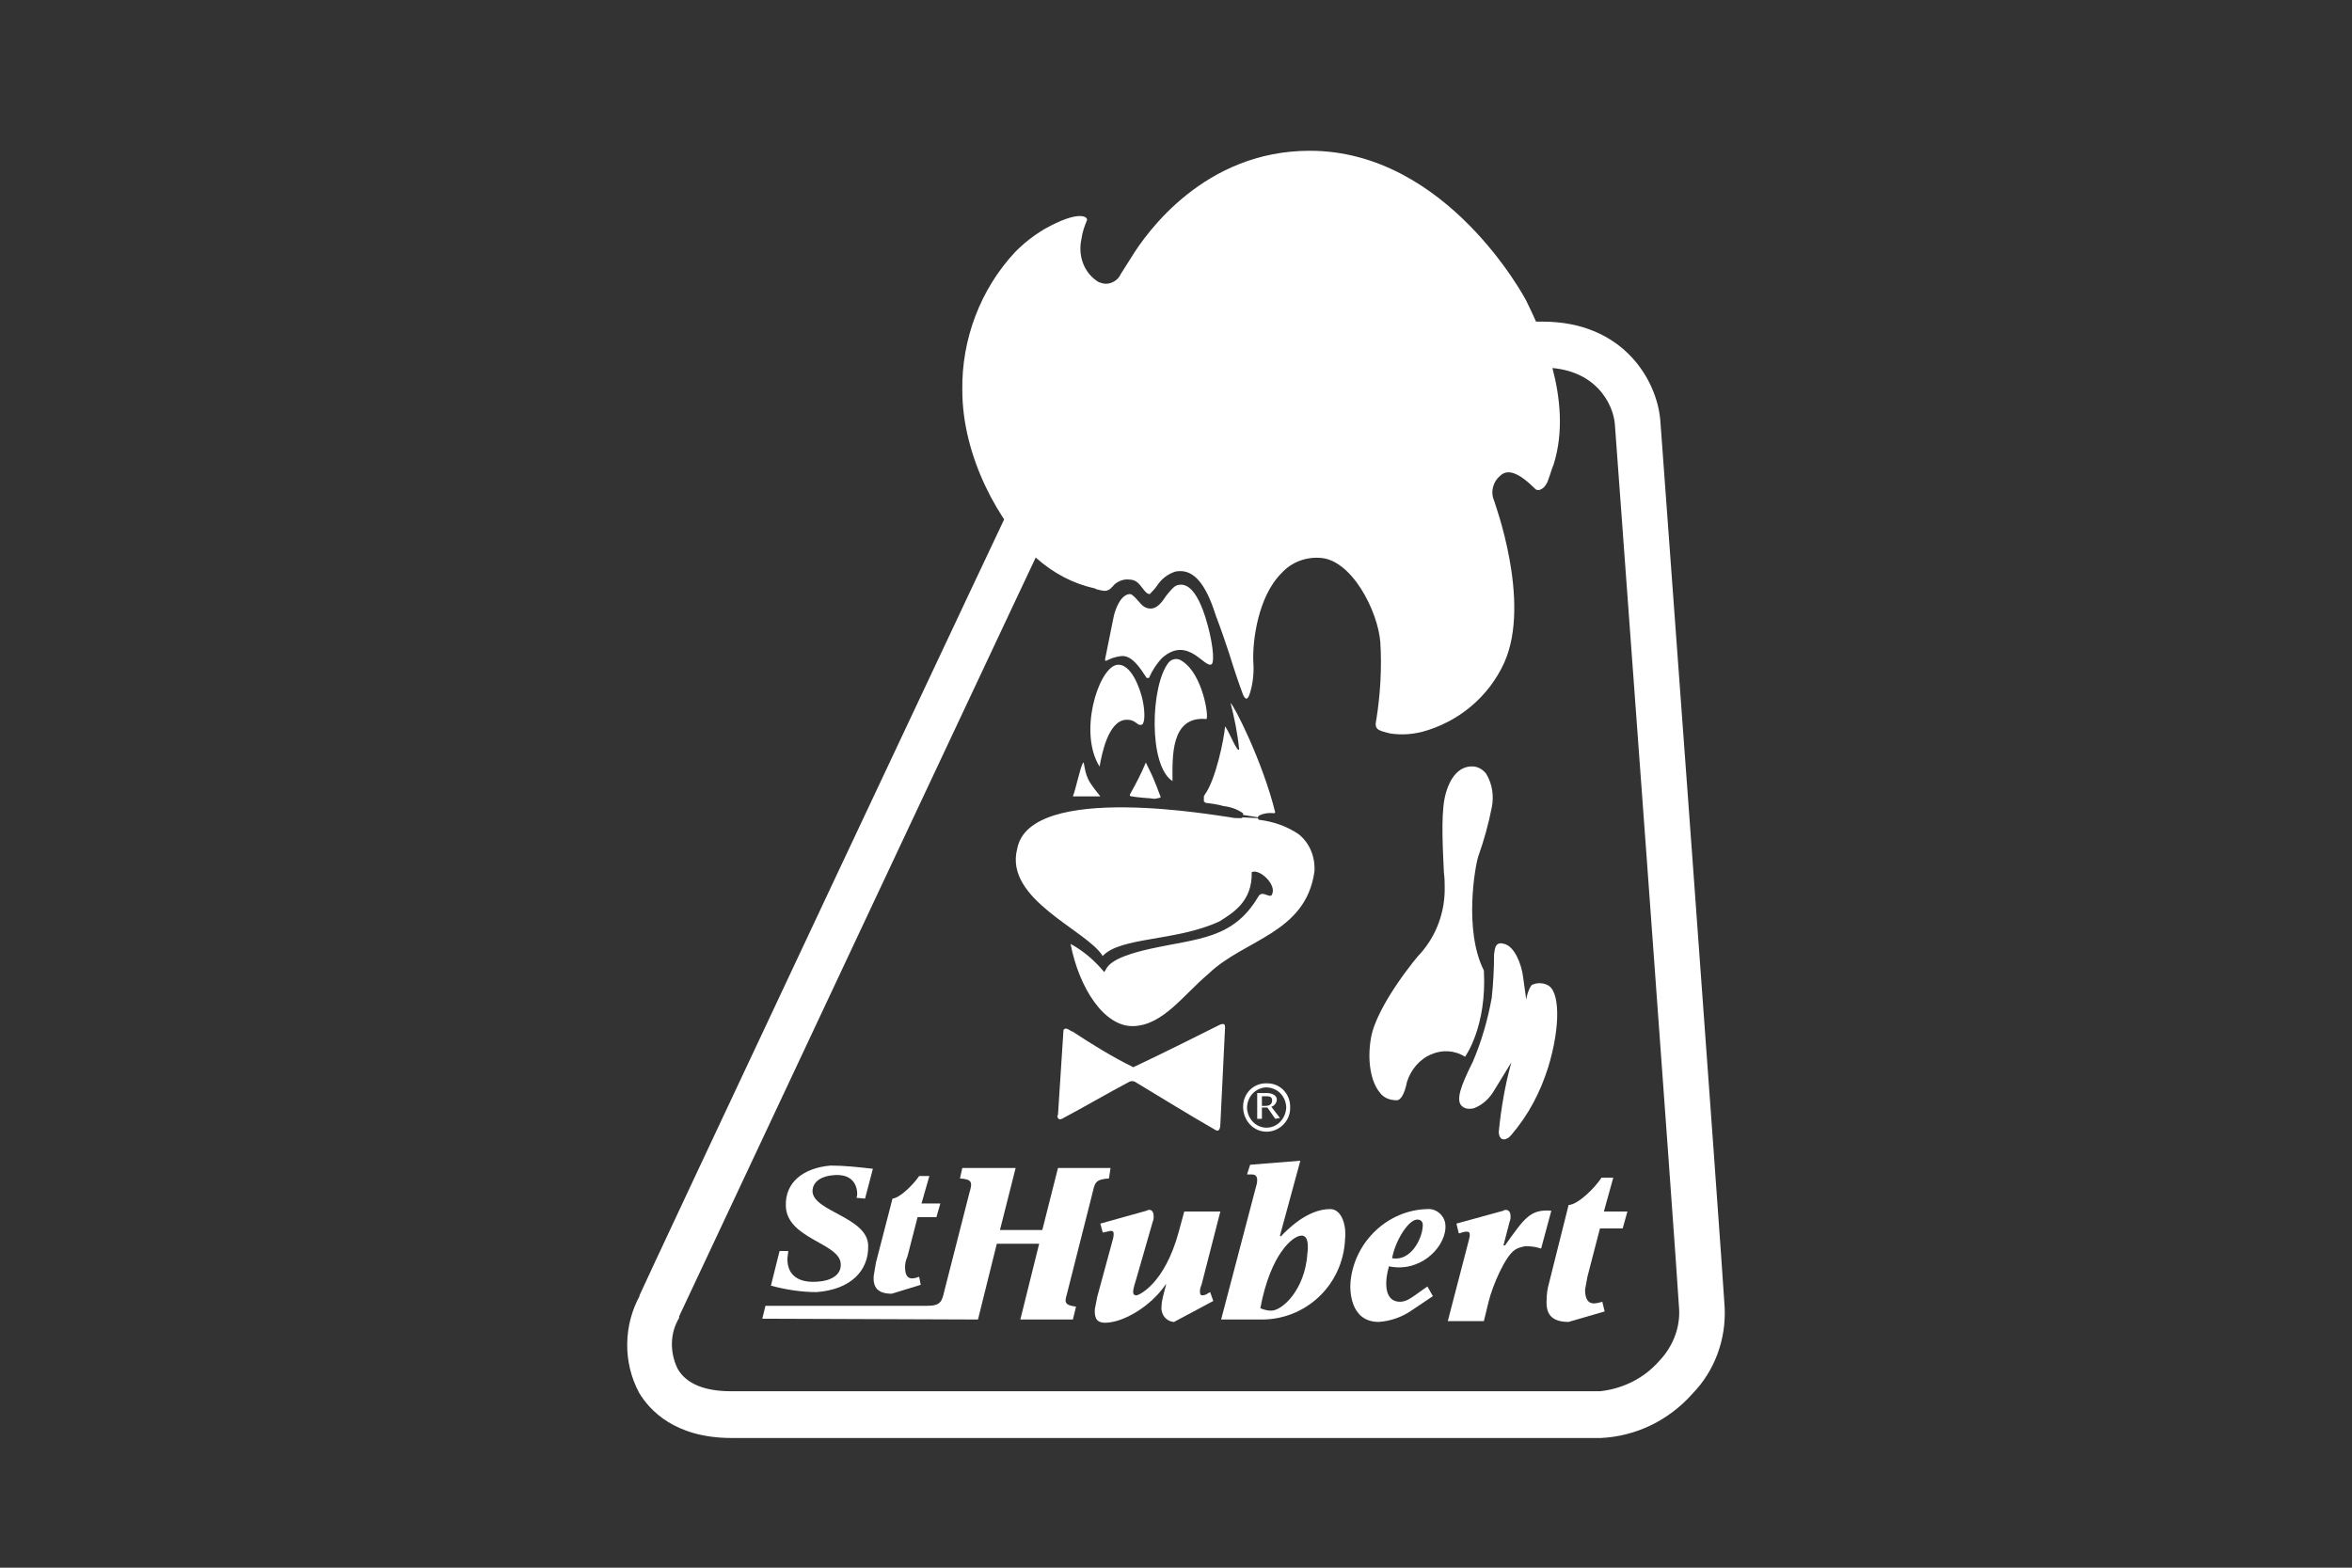 <svg width="150" height="100" viewBox="0 0 150 100" fill="none" xmlns="http://www.w3.org/2000/svg">
<rect x="0" y="0" width="150" height="100" fill="#333333" stroke="none"/>
<g clip-path="url(#clip0_1385_733)">
<path d="M83.18 20.466H77.178H77.128C76.828 20.466 69.825 21.134 66.924 27.047C64.423 32.24 40.963 82.164 40.763 82.678L40.813 82.627C39.763 84.529 39.713 86.894 40.763 88.848C41.413 89.928 43.014 91.727 46.666 91.727H102.088C104.339 91.624 106.44 90.596 107.94 88.899C109.341 87.46 110.091 85.455 109.991 83.398C109.791 79.953 106.09 29.515 105.889 26.841C105.689 24.27 103.539 20.517 98.386 20.517L83.18 20.466ZM98.386 23.448C101.788 23.448 102.888 25.813 102.988 27.047C103.188 29.72 106.89 80.107 107.09 83.552C107.14 84.786 106.64 85.969 105.789 86.843C104.839 87.922 103.489 88.591 102.038 88.745H46.616C44.965 88.745 43.764 88.282 43.214 87.305C42.714 86.277 42.714 85.043 43.314 84.066V84.015V83.963C43.564 83.449 66.974 33.525 69.475 28.332C71.576 23.962 77.228 23.396 77.278 23.396H77.178L98.386 23.448Z" fill="white"/>
<path d="M50.217 80.313C50.217 81.341 50.917 81.856 52.168 81.753C52.968 81.701 53.668 81.341 53.618 80.621C53.568 79.285 50.167 79.028 50.117 76.92C50.067 75.429 51.217 74.503 52.968 74.349C53.868 74.349 54.769 74.452 55.669 74.555L55.169 76.457L54.619 76.406C54.669 76.303 54.669 76.2 54.669 76.097C54.619 75.326 54.118 74.863 53.118 74.966C52.468 75.017 51.818 75.326 51.818 75.994C51.868 77.279 55.319 77.639 55.369 79.439C55.419 81.084 54.218 82.267 52.068 82.421C51.117 82.421 50.117 82.267 49.166 82.01L49.717 79.799H50.267C50.267 80.004 50.217 80.159 50.217 80.313" fill="white"/>
<path d="M91.383 82.678L90.083 83.552C89.433 84.015 88.682 84.272 87.932 84.323C86.081 84.323 86.081 82.267 86.131 81.753C86.381 79.182 88.532 77.177 91.033 77.125C91.633 77.074 92.184 77.588 92.184 78.205V78.359C92.084 79.696 90.483 81.187 88.582 80.776C88.232 82.01 88.382 83.038 89.283 83.038C89.783 83.038 90.133 82.678 91.033 82.061L91.383 82.678ZM88.782 80.262C89.983 80.467 90.683 79.028 90.733 78.257C90.783 77.897 90.583 77.794 90.383 77.794C89.833 77.794 88.982 79.131 88.782 80.262" fill="white"/>
<path d="M77.178 82.421L77.078 82.473C76.927 82.575 76.828 82.627 76.677 82.627C76.577 82.627 76.527 82.575 76.527 82.37C76.527 82.216 76.577 82.061 76.627 81.958L77.828 77.28H75.527L75.177 78.565C74.276 81.907 72.626 82.627 72.476 82.627C72.126 82.627 72.276 82.216 72.476 81.547L73.526 77.897C73.576 77.794 73.576 77.691 73.576 77.588C73.576 77.28 73.426 77.177 73.326 77.177C73.276 77.177 73.176 77.177 73.126 77.228L70.175 78.051L70.325 78.616H70.375C70.525 78.565 70.675 78.565 70.825 78.514C70.975 78.514 71.025 78.565 71.025 78.719C71.025 78.874 70.975 79.079 70.925 79.233L69.975 82.73C69.925 82.987 69.875 83.244 69.825 83.501C69.775 84.169 70.025 84.375 70.475 84.375C71.625 84.375 73.376 83.347 74.326 81.958L74.376 81.907L74.176 82.678C74.126 82.884 74.076 83.141 74.076 83.347C74.026 83.861 74.376 84.272 74.827 84.323H74.877L77.378 82.987" fill="white"/>
<path d="M84.831 77.125C83.33 77.125 82.03 78.513 81.68 78.874L81.629 78.822L82.93 74.04L79.729 74.297L79.529 74.915H79.779C79.929 74.915 80.179 74.915 80.179 75.274C80.179 75.429 80.129 75.634 80.079 75.788L77.878 84.169H80.379C83.23 84.221 85.631 82.01 85.781 79.079C85.881 78.308 85.631 77.125 84.831 77.125V77.125ZM83.38 79.953C83.23 82.267 81.779 83.604 81.079 83.604C80.829 83.604 80.629 83.552 80.379 83.449C81.029 79.953 82.48 78.822 82.98 78.822C83.48 78.771 83.43 79.593 83.38 79.953Z" fill="white"/>
<path d="M59.971 76.766H58.77L59.271 75.017H58.62C58.27 75.531 57.42 76.406 56.92 76.457L55.869 80.519C55.819 80.827 55.769 81.084 55.719 81.393C55.669 82.113 55.969 82.524 56.87 82.524L58.72 81.958L58.62 81.444C58.47 81.496 58.32 81.547 58.17 81.547C57.92 81.547 57.72 81.393 57.72 80.827C57.72 80.622 57.77 80.365 57.87 80.159L58.52 77.639H59.721" fill="white"/>
<path d="M95.985 79.439H95.885L96.286 77.897C96.336 77.794 96.336 77.691 96.336 77.588C96.336 77.28 96.186 77.177 96.035 77.177C95.986 77.177 95.935 77.177 95.885 77.228L92.884 78.051L93.034 78.668H93.084C93.234 78.616 93.384 78.565 93.534 78.565C93.684 78.565 93.734 78.616 93.734 78.771C93.734 78.873 93.734 78.873 93.684 79.079L92.334 84.272H94.635L94.935 83.038C95.185 82.01 95.986 80.159 96.586 79.748C96.786 79.593 97.036 79.542 97.286 79.49C97.636 79.49 97.986 79.542 98.286 79.645L98.937 77.228C97.586 77.125 97.236 77.691 95.986 79.439L95.985 79.439ZM102.038 78.359H103.488L103.789 77.28H102.288L102.888 75.12H102.138C101.738 75.737 100.687 76.817 100.037 76.868L98.787 81.856C98.686 82.215 98.636 82.575 98.636 82.935C98.587 83.809 98.937 84.323 100.037 84.323L102.338 83.655L102.188 83.038C101.988 83.09 101.838 83.141 101.638 83.141C101.338 83.141 101.088 82.935 101.088 82.267C101.138 82.01 101.188 81.701 101.238 81.444L102.038 78.359Z" fill="white"/>
<path d="M62.372 84.169L63.572 79.336H66.273L65.073 84.169H68.424L68.624 83.347C67.774 83.244 67.924 82.987 68.074 82.421L69.675 76.097C69.825 75.48 69.825 75.223 70.725 75.172L70.825 74.503H67.474L66.473 78.462H63.772L64.773 74.503H61.371L61.221 75.172C62.022 75.223 62.022 75.429 61.822 76.097L60.221 82.37C60.071 83.038 59.971 83.295 59.12 83.295H48.816L48.616 84.118" fill="white"/>
<path d="M80.479 70.544H80.679C81.079 70.544 81.13 70.338 81.13 70.184C81.13 69.978 80.98 69.927 80.779 69.927H80.479L80.479 70.544ZM80.179 69.722H80.779C81.13 69.722 81.43 69.876 81.43 70.133C81.43 70.338 81.28 70.544 81.079 70.596L81.63 71.315L81.33 71.367L80.829 70.647H80.479V71.367H80.179L80.179 69.722ZM79.279 70.596C79.279 69.722 79.979 69.053 80.829 69.105C81.68 69.105 82.33 69.824 82.28 70.698C82.28 71.521 81.58 72.189 80.779 72.189C79.929 72.189 79.279 71.47 79.279 70.596ZM82.03 70.596C81.98 69.876 81.43 69.362 80.729 69.362C80.029 69.413 79.529 69.978 79.529 70.698C79.579 71.367 80.079 71.932 80.779 71.932C81.48 71.932 82.03 71.315 82.03 70.596Z" fill="white"/>
<path d="M67.824 65.711C67.974 65.454 68.224 65.763 68.424 65.814C69.675 66.636 70.925 67.408 72.276 68.076C74.127 67.202 75.978 66.277 77.828 65.351C78.128 65.248 78.128 65.403 78.128 65.557C78.128 65.557 78.128 65.608 77.828 71.727C77.828 71.881 77.778 72.241 77.528 72.087C75.827 71.11 74.077 70.03 72.376 69.002C72.276 68.95 72.126 68.95 72.026 69.002C70.575 69.773 69.175 70.596 67.724 71.367C67.624 71.418 67.524 71.418 67.474 71.315C67.424 71.264 67.424 71.161 67.474 71.11" fill="white"/>
<path d="M79.279 44.322C79.029 43.654 78.729 42.78 78.379 41.649C78.178 41.032 77.878 40.158 77.528 39.232C76.878 37.176 76.078 36.25 74.977 36.456C74.477 36.61 74.077 36.919 73.777 37.381C73.627 37.587 73.477 37.741 73.326 37.895C73.176 37.895 73.026 37.741 72.876 37.535C72.676 37.278 72.476 36.97 72.026 36.97C71.676 36.919 71.276 37.073 71.025 37.33C70.975 37.381 70.975 37.433 70.925 37.433C70.825 37.587 70.625 37.69 70.475 37.69C70.325 37.69 70.125 37.638 69.925 37.587L69.825 37.535C68.424 37.227 67.174 36.559 66.073 35.582C63.723 33.371 61.372 29.155 61.372 24.887C61.322 21.648 62.522 18.46 64.723 16.095C65.273 15.53 65.924 15.016 66.624 14.604C68.825 13.37 69.375 13.833 69.325 14.039C69.175 14.399 69.025 14.81 68.975 15.221C68.725 16.301 69.125 17.432 70.075 17.998C70.225 18.049 70.375 18.101 70.525 18.101C70.925 18.101 71.326 17.843 71.476 17.483L72.126 16.455C73.126 14.81 76.828 9.617 83.531 9.617C92.284 9.617 97.286 19.077 97.336 19.18L97.386 19.283C98.136 20.826 100.387 25.453 99.087 29.617L98.987 29.875C98.887 30.183 98.787 30.492 98.687 30.749C98.386 31.366 97.986 31.314 97.886 31.16C96.786 30.08 96.136 29.926 95.685 30.337C95.235 30.697 95.035 31.366 95.285 31.931C95.285 31.983 97.686 38.358 95.936 42.266C94.935 44.477 92.984 46.07 90.683 46.687C90.033 46.842 89.383 46.893 88.683 46.79C87.832 46.585 87.632 46.533 87.782 45.865C88.032 44.271 88.132 42.626 88.032 40.98C87.882 38.975 86.182 35.633 84.131 35.582C83.23 35.53 82.33 35.89 81.73 36.559C80.229 38.05 79.879 40.877 79.929 42.163C79.979 42.831 79.929 43.5 79.729 44.168C79.529 44.888 79.329 44.425 79.279 44.322Z" fill="white"/>
<path d="M80.229 52.189C80.229 52.24 80.279 52.292 80.279 52.292C81.18 52.395 82.08 52.703 82.83 53.217C83.531 53.783 83.881 54.657 83.831 55.582C83.281 59.541 79.379 59.901 77.078 62.112C75.478 63.449 74.177 65.403 72.276 65.454C70.425 65.505 68.825 63.038 68.275 60.21C69.125 60.672 69.825 61.289 70.425 62.009C70.626 61.752 70.576 61.135 73.377 60.518C76.428 59.85 78.629 59.901 80.229 57.227C80.48 56.765 80.83 57.227 81.08 57.125C81.53 56.508 80.329 55.377 79.829 55.634C79.879 57.536 78.579 58.256 77.778 58.77C75.027 60.055 71.476 59.747 70.325 60.981C69.325 59.336 64.023 57.382 64.873 54.143C65.674 49.824 77.928 52.086 78.479 52.137C78.679 52.189 78.929 52.189 79.129 52.189C79.179 52.189 79.229 52.189 79.229 52.137" fill="white"/>
<path d="M71.776 45.916C70.675 46.019 70.275 48.076 70.125 48.898C68.775 46.739 70.025 42.728 71.176 42.42C72.126 42.214 72.726 43.962 72.876 44.682C73.026 45.402 73.026 46.122 72.826 46.225C72.476 46.328 72.476 45.865 71.776 45.916" fill="white"/>
<path d="M76.928 45.865C74.627 45.659 74.777 48.333 74.777 49.824C73.226 48.847 73.376 43.705 74.527 42.266C74.727 42.009 75.127 41.957 75.377 42.163C76.728 42.986 77.128 45.865 76.928 45.865" fill="white"/>
<path d="M71.025 39.335C71.125 38.872 71.475 37.895 72.076 37.895C72.176 37.895 72.326 38.05 72.476 38.204C72.726 38.461 72.926 38.821 73.376 38.821C73.776 38.821 74.077 38.461 74.377 37.998C74.627 37.69 74.877 37.381 75.077 37.33C75.327 37.279 76.127 37.021 76.878 39.386C77.328 40.826 77.478 42.163 77.278 42.369C76.828 42.677 75.777 40.518 74.127 41.957C73.776 42.317 73.476 42.78 73.276 43.243H73.126C72.726 42.626 72.176 41.752 71.475 41.854C70.675 41.957 70.475 42.317 70.475 42.06C70.475 42.06 70.925 39.849 71.025 39.335" fill="white"/>
<path d="M78.478 44.837C78.729 45.813 78.929 46.79 79.029 47.819C78.879 47.973 78.428 46.739 78.128 46.328C78.078 47.099 77.528 49.772 76.828 50.698C76.828 50.749 76.778 50.749 76.778 50.801V50.852V50.904V50.955V51.006V51.058V51.109C76.778 51.109 76.778 51.161 76.828 51.161C76.878 51.161 76.878 51.212 76.878 51.212C77.328 51.264 77.678 51.315 78.028 51.418C78.478 51.469 78.929 51.623 79.279 51.88V51.983L79.929 52.086L80.229 52.138C80.229 52.086 80.279 52.035 80.279 52.035C80.579 51.88 80.93 51.829 81.28 51.88C81.28 51.88 81.28 51.829 81.33 51.829C80.529 48.59 78.729 45.042 78.478 44.837" fill="white"/>
<path d="M72.576 50.852C72.426 50.852 72.276 50.801 72.176 50.801C72.076 50.801 72.026 50.749 72.076 50.646C72.426 50.029 72.776 49.361 73.076 48.641C73.076 48.641 73.276 49.053 73.326 49.155C73.576 49.618 74.027 50.852 74.027 50.852L73.927 50.904C73.826 50.904 73.726 50.955 73.626 50.955C73.276 50.904 72.926 50.904 72.576 50.852" fill="white"/>
<path d="M69.075 48.641C69.175 48.59 69.125 49.31 69.525 49.927C69.725 50.235 69.925 50.492 70.175 50.801C69.825 50.801 69.525 50.801 69.175 50.801C68.924 50.801 68.674 50.801 68.424 50.801C68.624 50.287 68.874 49.001 69.075 48.641Z" fill="white"/>
<path d="M95.936 60.21C96.586 60.364 97.036 61.495 97.136 62.318L97.336 63.757C97.386 63.449 97.486 63.089 97.686 62.832C97.986 62.678 98.386 62.678 98.687 62.832C99.487 63.192 99.537 65.454 98.737 68.076C98.236 69.67 97.486 71.11 96.386 72.395L96.236 72.549C95.936 72.755 95.835 72.652 95.785 72.652C95.635 72.549 95.585 72.395 95.585 72.189C95.735 70.698 95.986 69.207 96.386 67.768L95.285 69.567C94.985 70.082 94.535 70.493 93.985 70.698C93.735 70.75 93.484 70.75 93.284 70.596C92.734 70.236 93.334 69.002 93.635 68.333C93.684 68.231 93.735 68.128 93.785 68.025L93.935 67.716C94.485 66.431 94.885 65.043 95.135 63.655C95.235 62.729 95.285 61.804 95.285 60.878C95.335 60.672 95.285 60.004 95.936 60.21" fill="white"/>
<path d="M93.435 67.408C92.784 66.996 91.984 66.945 91.284 67.254C90.533 67.562 89.983 68.231 89.733 69.002C89.583 69.773 89.333 70.184 89.083 70.184C88.633 70.184 88.233 70.03 87.982 69.67C87.432 69.002 87.182 67.665 87.432 66.225C87.782 64.117 90.533 60.827 90.583 60.827C91.634 59.644 92.184 58.102 92.134 56.508V56.456C92.134 56.302 92.134 56.045 92.084 55.634C92.034 54.4 91.884 52.138 92.134 50.904C92.434 49.515 93.134 48.795 94.035 48.898C94.335 48.95 94.585 49.104 94.785 49.361C95.185 50.029 95.285 50.801 95.135 51.52C94.935 52.549 94.635 53.629 94.285 54.605C94.085 55.171 93.335 59.336 94.635 61.906C94.835 65.505 93.435 67.408 93.435 67.408Z" fill="white"/>
</g>
<defs>
<clipPath id="clip0_1385_733">
<rect width="70" height="82.727" fill="white" transform="translate(40 9)"/>
</clipPath>
</defs>
</svg>
